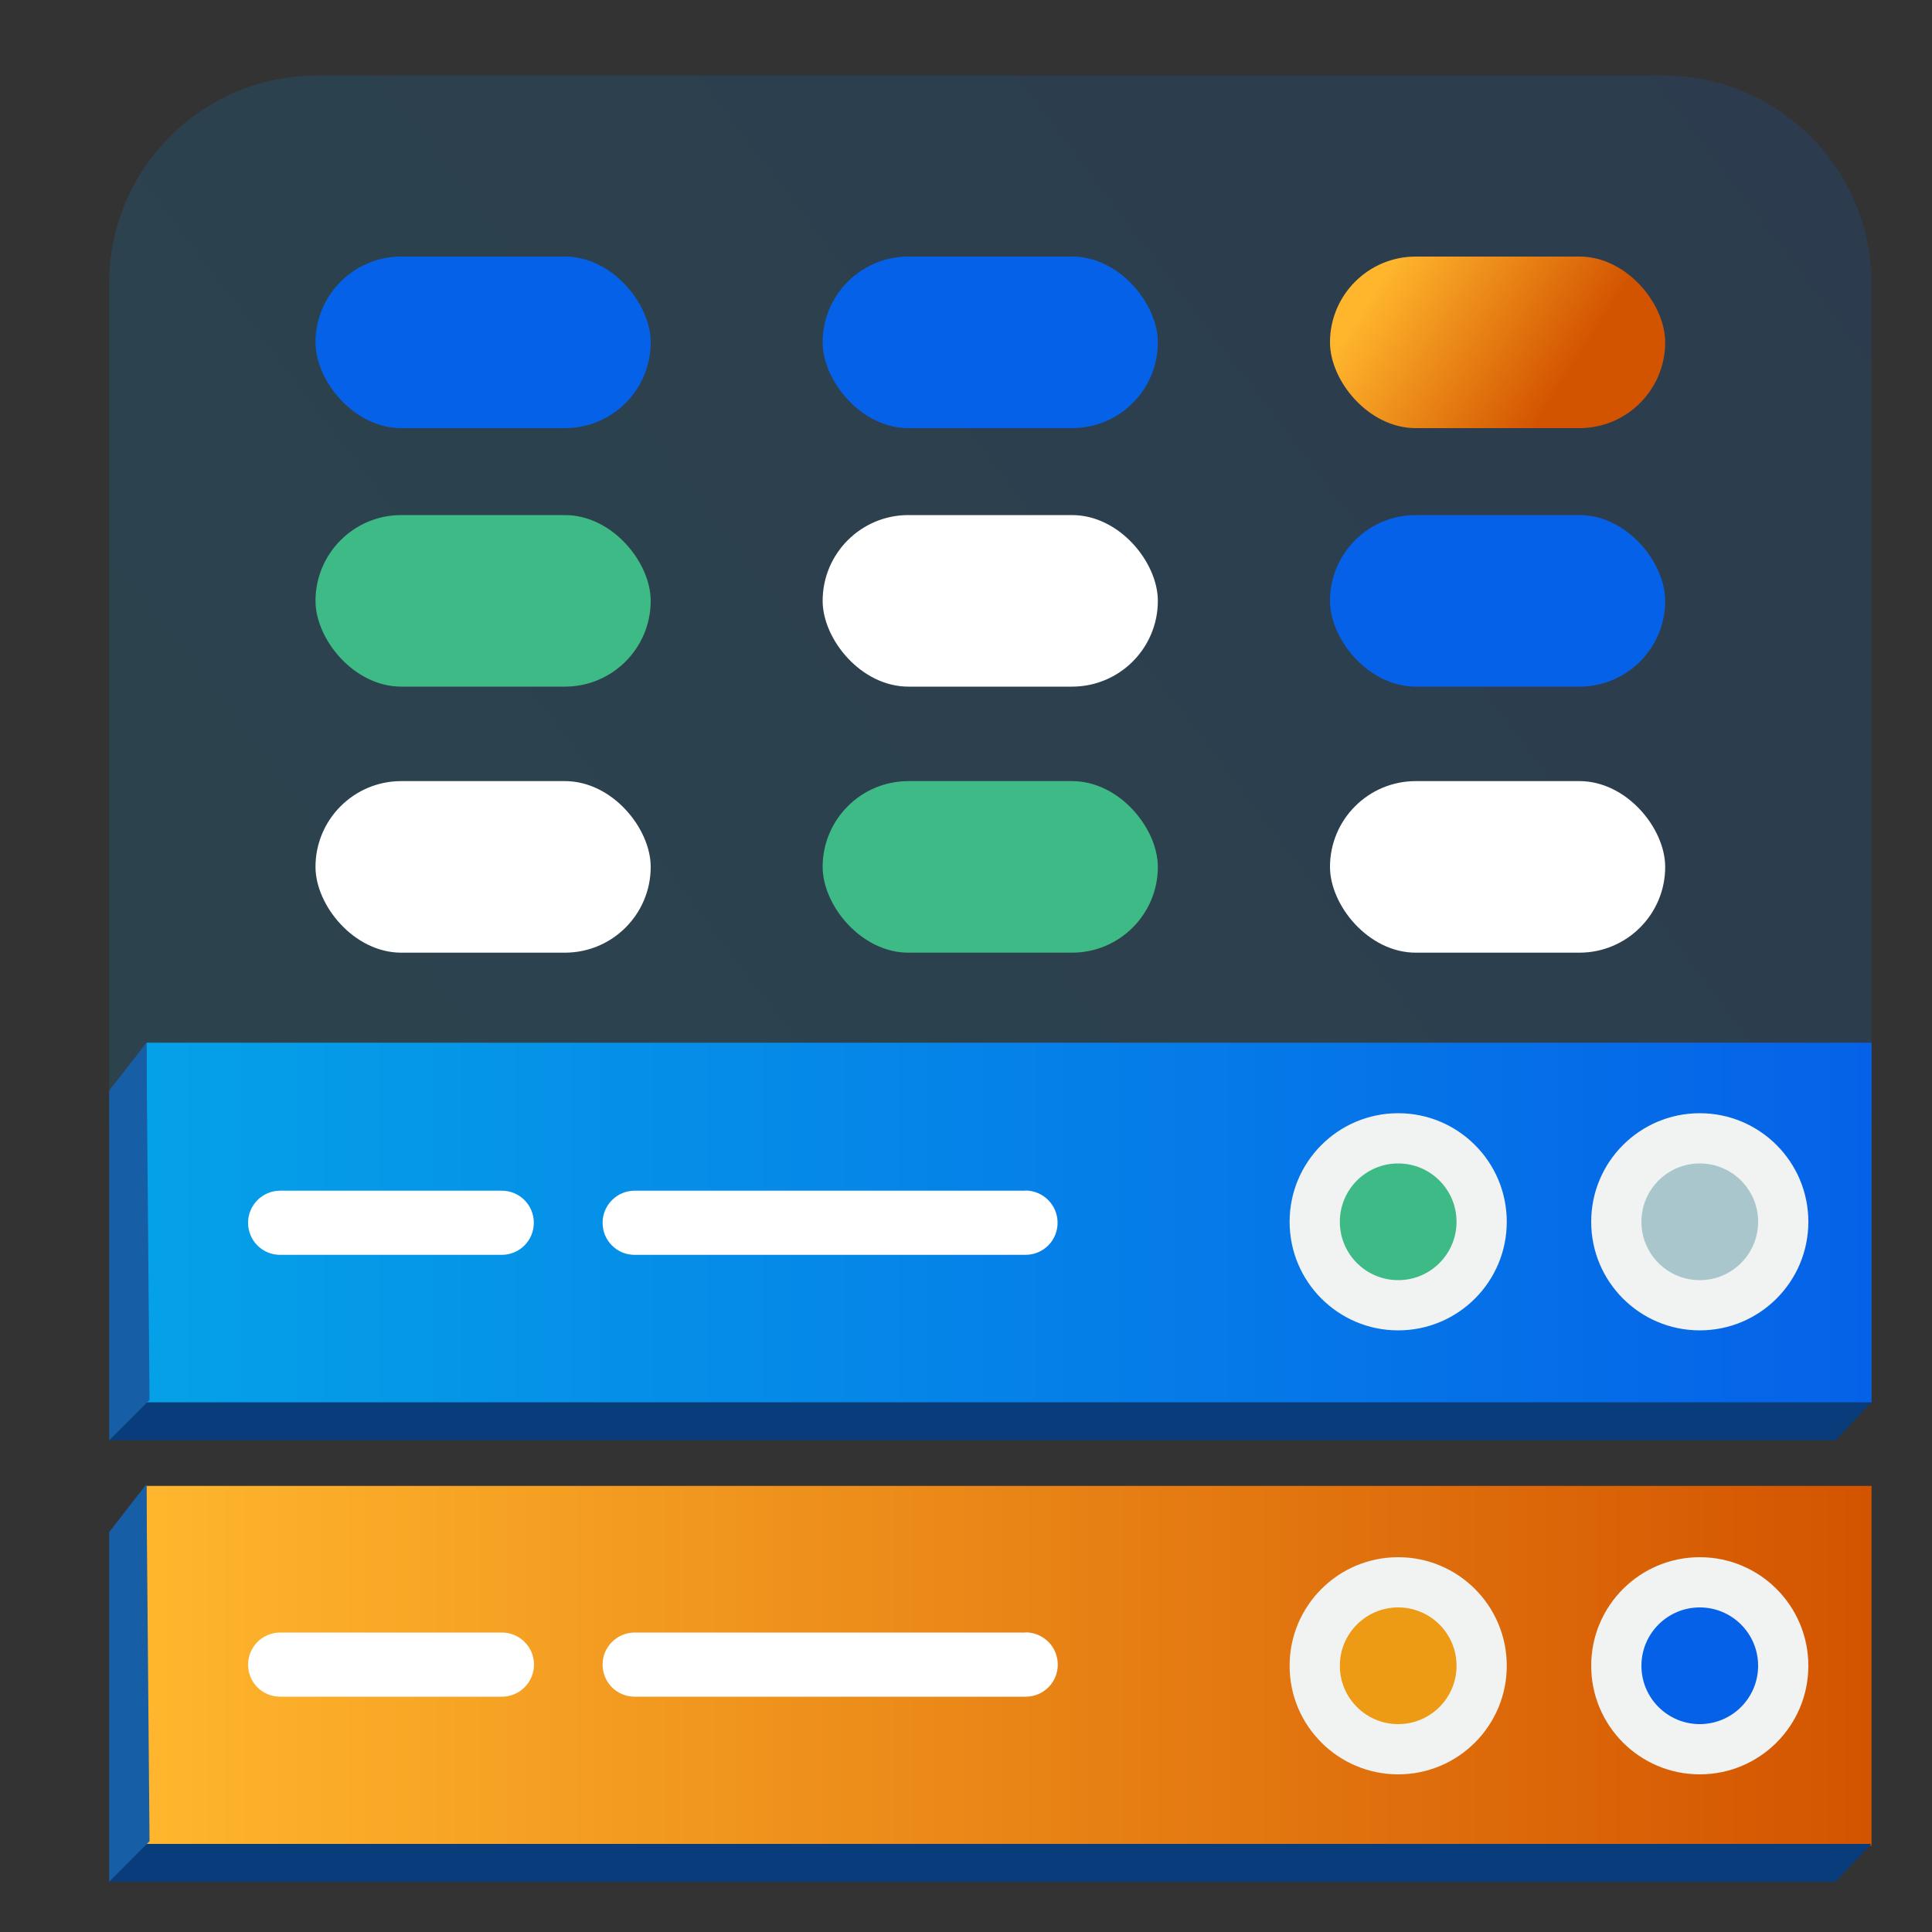 <?xml version="1.0" encoding="UTF-8"?>
<svg id="Layer_1" data-name="Layer 1" xmlns="http://www.w3.org/2000/svg" xmlns:xlink="http://www.w3.org/1999/xlink" viewBox="0 0 100 100">
  <rect x="0" y="0" width="100" height="100" fill="#333333" stroke="none"/>
  <defs>
    <style>
      .cls-1 {
        fill: #165ea5;
      }

      .cls-2 {
        fill: url(#linear-gradient-2);
      }

      .cls-3 {
        fill: #fff;
      }

      .cls-4 {
        fill: #a8c6cc;
      }

      .cls-5 {
        fill: #f1f2f2;
      }

      .cls-6 {
        fill: url(#linear-gradient);
        opacity: .15;
      }

      .cls-7 {
        fill: url(#linear-gradient-3);
      }

      .cls-8 {
        fill: #3dba85;
      }

      .cls-9 {
        fill: #0562e8;
      }

      .cls-10 {
        fill: #ed9a15;
      }

      .cls-11 {
        fill: #093c7a;
      }

      .cls-12 {
        fill: url(#linear-gradient-4);
      }
    </style>
    <linearGradient id="linear-gradient" x1="18.04" y1="58.95" x2="116.37" y2="-15.91" gradientUnits="userSpaceOnUse">
      <stop offset="0" stop-color="#05a1e8"/>
      <stop offset="1" stop-color="#0562e8"/>
    </linearGradient>
    <linearGradient id="linear-gradient-2" x1="-2132.63" y1="-2713.87" x2="-2043.34" y2="-2713.87" gradientTransform="translate(-2035.76 -2627.65) rotate(-180)" gradientUnits="userSpaceOnUse">
      <stop offset="0" stop-color="#d35400"/>
      <stop offset="1" stop-color="#ffb62d"/>
    </linearGradient>
    <linearGradient id="linear-gradient-3" x1="7.58" y1="63.28" x2="96.86" y2="63.28" xlink:href="#linear-gradient"/>
    <linearGradient id="linear-gradient-4" x1="80.86" y1="19.88" x2="71.73" y2="14.01" gradientTransform="matrix(1, 0, 0, 1, 0, 0)" xlink:href="#linear-gradient-2"/>
  </defs>
  <path class="cls-6" d="m16.4,3.91h69.7c5.94,0,10.76,4.82,10.76,10.76v43.32H5.65V14.67c0-5.94,4.82-10.76,10.76-10.76Z"/>
  <rect class="cls-2" x="7.58" y="76.91" width="89.29" height="18.62"/>
  <rect class="cls-7" x="7.58" y="53.97" width="89.29" height="18.62"/>
  <circle class="cls-5" cx="87.98" cy="86.22" r="5.62"/>
  <circle class="cls-5" cx="72.37" cy="86.22" r="5.62"/>
  <circle class="cls-5" cx="87.98" cy="63.24" r="5.62"/>
  <circle class="cls-5" cx="72.37" cy="63.24" r="5.62"/>
  <circle class="cls-9" cx="87.98" cy="86.22" r="3.02"/>
  <circle class="cls-10" cx="72.37" cy="86.22" r="3.02"/>
  <circle class="cls-4" cx="87.98" cy="63.24" r="3.02"/>
  <circle class="cls-8" cx="72.37" cy="63.24" r="3.02"/>
  <path class="cls-3" d="m53.09,84.5h-20.24c-.92,0-1.66.75-1.66,1.66h0c0,.92.74,1.66,1.66,1.66h20.24c.92,0,1.66-.74,1.66-1.66h0c0-.92-.74-1.66-1.66-1.67h0Z"/>
  <path class="cls-3" d="m25.98,84.5h-11.48c-.92,0-1.66.75-1.66,1.66h0c0,.92.74,1.66,1.66,1.66h11.48c.92,0,1.66-.75,1.66-1.66h0c0-.92-.75-1.66-1.66-1.66Z"/>
  <path class="cls-3" d="m25.98,61.63h-11.48c-.92,0-1.66.75-1.66,1.66h0c0,.92.74,1.66,1.65,1.66,0,0,0,0,0,0h11.48c.92,0,1.66-.74,1.66-1.66h0c0-.92-.74-1.66-1.66-1.66Z"/>
  <path class="cls-3" d="m53.09,61.63h-20.24c-.92,0-1.66.75-1.66,1.66h0c0,.92.74,1.66,1.65,1.66,0,0,0,0,0,0h20.24c.92,0,1.66-.74,1.66-1.66h0c0-.92-.74-1.66-1.66-1.67,0,0,0,0,0,0Z"/>
  <polygon class="cls-11" points="96.86 72.59 95.01 74.55 5.65 74.55 7.58 72.59 96.86 72.59"/>
  <polygon class="cls-1" points="7.58 53.97 5.65 56.45 5.65 74.55 7.74 72.46 7.58 53.97"/>
  <polygon class="cls-11" points="96.86 95.44 95.01 97.4 5.65 97.4 7.58 95.44 96.86 95.44"/>
  <polygon class="cls-1" points="7.58 76.82 5.65 79.3 5.65 97.4 7.74 95.3 7.58 76.82"/>
  <g>
    <g>
      <g>
        <rect class="cls-9" x="16.33" y="13.28" width="17.35" height="8.88" rx="4.44" ry="4.44"/>
        <rect class="cls-9" x="42.58" y="13.28" width="17.35" height="8.88" rx="4.44" ry="4.44"/>
        <rect class="cls-12" x="68.84" y="13.28" width="17.35" height="8.88" rx="4.44" ry="4.44"/>
      </g>
      <g>
        <rect class="cls-8" x="16.33" y="26.66" width="17.35" height="8.88" rx="4.44" ry="4.44"/>
        <rect class="cls-3" x="42.58" y="26.66" width="17.35" height="8.88" rx="4.44" ry="4.44"/>
        <rect class="cls-9" x="68.84" y="26.66" width="17.35" height="8.88" rx="4.44" ry="4.44"/>
      </g>
    </g>
    <g>
      <rect class="cls-3" x="16.33" y="40.43" width="17.35" height="8.88" rx="4.44" ry="4.44"/>
      <rect class="cls-8" x="42.58" y="40.43" width="17.35" height="8.88" rx="4.44" ry="4.44"/>
      <rect class="cls-3" x="68.84" y="40.43" width="17.35" height="8.88" rx="4.44" ry="4.44"/>
    </g>
  </g>
</svg>
